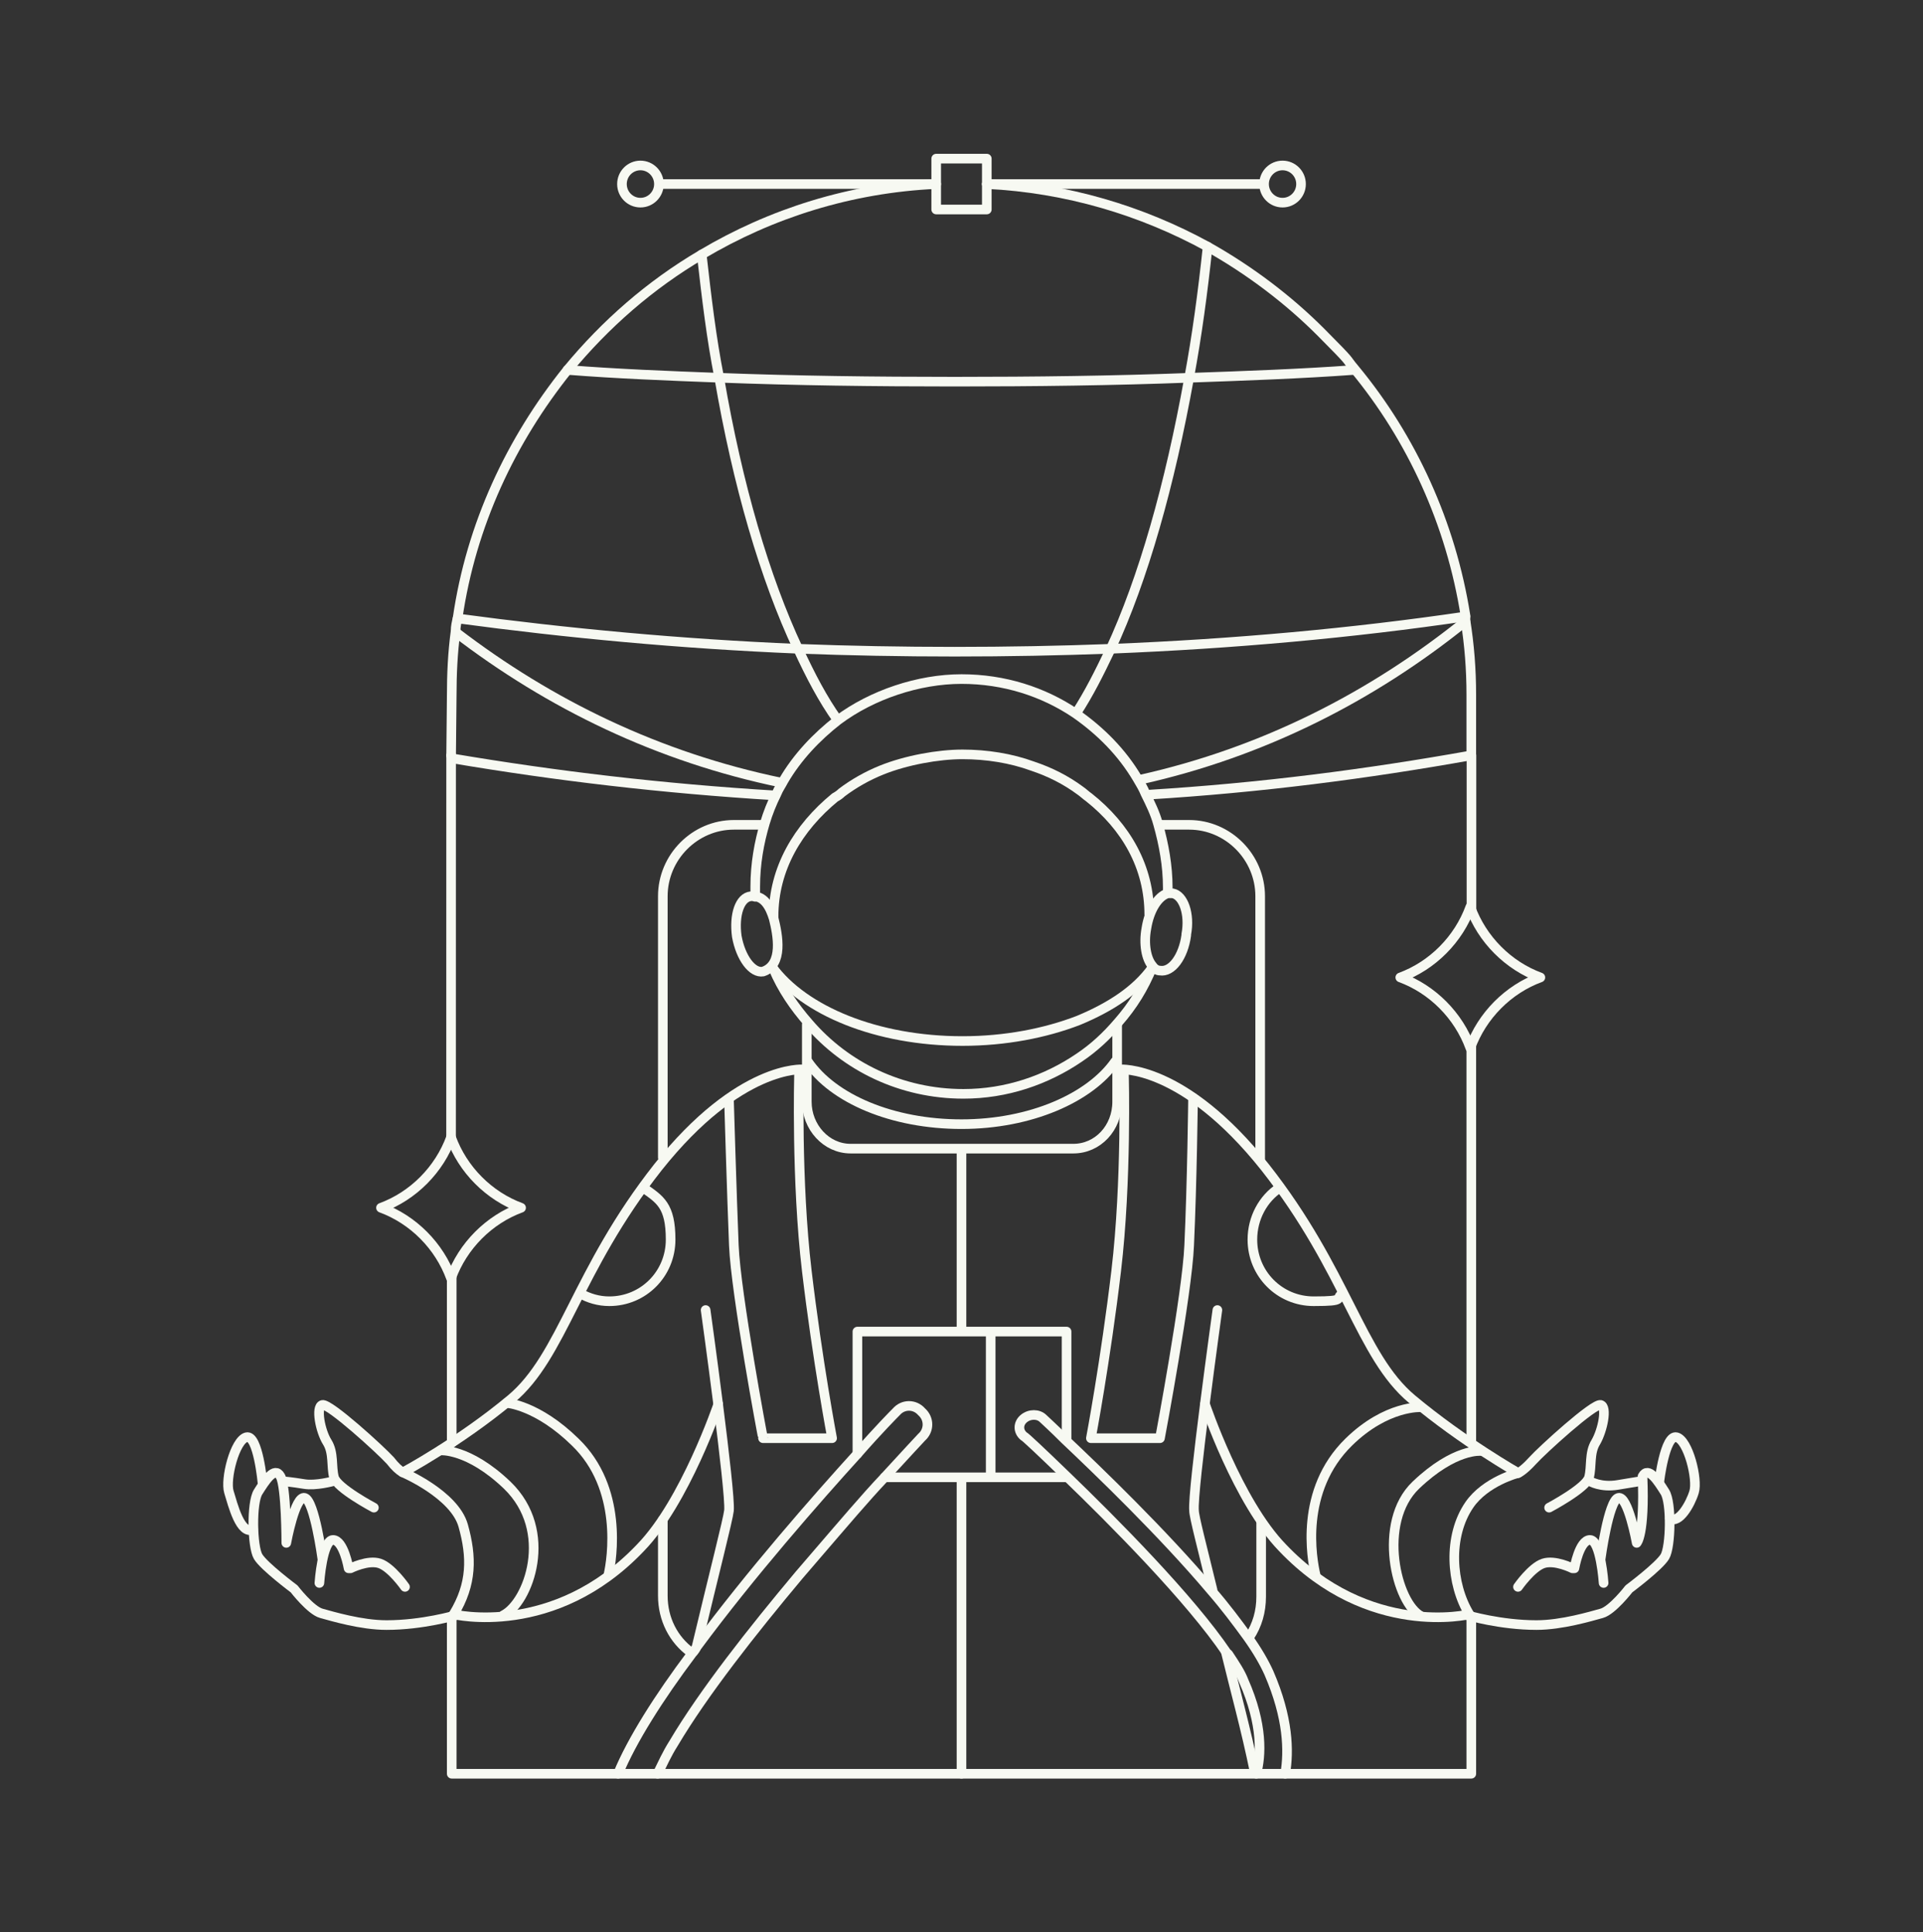 <svg xmlns="http://www.w3.org/2000/svg" fill="none" viewBox="0 0 200 201" height="201" width="200">
<rect x="0" y="0" width="200" height="201" fill="#333333" stroke="none"/>
<path stroke-linejoin="round" stroke-linecap="round" stroke="#F7F9F2" d="M153.019 78.571C142.192 80.505 131.099 81.951 119.362 82.664"></path>
<path stroke-linejoin="round" stroke-linecap="round" stroke="#F7F9F2" d="M80.65 82.739C68.913 82.027 57.805 80.709 46.978 78.877"></path>
<path stroke-linejoin="round" stroke-linecap="round" stroke="#F7F9F2" d="M47.382 65.75C57.197 73.28 68.491 78.762 81.241 81.407"></path>
<path stroke-linejoin="round" stroke-linecap="round" stroke="#F7F9F2" d="M118.62 81.09C131.369 78.24 142.696 72.467 152.41 64.631"></path>
<path stroke-linejoin="round" stroke-linecap="round" stroke="#F7F9F2" d="M72.982 26.473C73.488 30.951 73.993 35.224 74.803 39.295C76.725 50.488 79.559 60.155 82.999 67.481C84.314 70.331 85.579 72.733 87.097 74.87"></path>
<path stroke-linejoin="round" stroke-linecap="round" stroke="#F7F9F2" d="M125.599 25.658C125.093 30.441 124.486 34.918 123.676 39.293C121.653 50.487 118.921 60.154 115.48 67.582C114.266 70.126 113.261 72.123 111.946 74.159"></path>
<path stroke-linejoin="round" stroke-linecap="round" stroke="#F7F9F2" d="M152.411 64.125C140.674 65.855 128.329 66.974 115.58 67.483C110.217 67.686 104.753 67.788 99.289 67.788C93.825 67.788 88.361 67.686 82.999 67.483C70.755 66.974 58.917 65.855 47.584 64.328"></path>
<path stroke-linejoin="round" stroke-linecap="round" stroke="#F7F9F2" d="M140.876 38.479C135.311 38.886 129.543 39.09 123.776 39.293C115.782 39.599 107.586 39.7 99.289 39.7C90.992 39.7 82.796 39.599 74.802 39.293C69.44 39.09 64.178 38.886 59.018 38.479"></path>
<path stroke-linejoin="round" stroke-linecap="round" stroke="#F7F9F2" d="M152.92 94.346C154.134 97.704 156.866 100.451 160.205 101.672C156.866 102.893 154.134 105.641 152.92 108.999C151.706 105.641 148.974 102.893 145.635 101.672C148.974 100.451 151.706 97.704 152.92 94.346Z"></path>
<path stroke-linejoin="round" stroke-linecap="round" stroke="#F7F9F2" d="M46.91 118.303C48.124 121.661 50.856 124.408 54.195 125.629C50.856 126.851 48.124 129.598 46.91 132.956C45.695 129.598 42.963 126.851 39.624 125.629C42.963 124.408 45.695 121.661 46.91 118.303Z"></path>
<path stroke-linejoin="round" stroke-linecap="round" stroke="#F7F9F2" d="M123.375 97.294C123.071 99.533 121.857 101.161 120.643 100.957C120.339 100.957 120.035 100.754 119.833 100.449C119.226 99.736 118.922 98.21 119.226 96.582C119.53 94.648 120.44 93.224 121.452 92.919C121.654 92.919 121.756 92.919 121.958 92.919C123.071 93.122 123.779 95.055 123.375 97.192V97.294Z"></path>
<path stroke-linejoin="round" stroke-linecap="round" stroke="#F7F9F2" d="M79.36 101.059C78.247 101.262 77.032 99.634 76.628 97.395C76.324 95.157 76.943 93.332 78.093 93.227C79.486 93.1 80.106 94.365 80.473 95.564C80.891 97.245 81.499 100.342 79.36 101.059Z"></path>
<path stroke-linejoin="round" stroke-linecap="round" stroke="#F7F9F2" d="M121.451 92.606C121.451 92.403 121.451 92.511 121.451 92.308C121.451 90.069 121.047 87.831 120.44 85.694C120.136 84.575 119.63 83.557 119.124 82.539C118.922 82.031 118.618 81.522 118.315 81.013C116.696 78.266 114.47 76.027 111.839 74.195C108.5 71.957 104.452 70.634 100 70.634C95.548 70.634 90.691 72.262 87.15 74.908C84.924 76.638 82.9 78.774 81.484 81.216C81.281 81.624 80.978 82.031 80.775 82.539C80.269 83.557 79.865 84.575 79.561 85.592C78.954 87.627 78.549 89.866 78.549 92.206C78.549 94.547 78.549 92.347 78.549 92.652"></path>
<path stroke-linejoin="round" stroke-linecap="round" stroke="#F7F9F2" d="M119.861 100.551C118.95 102.789 117.808 104.621 116.29 106.351C115.076 107.775 113.76 108.997 112.242 110.014C108.802 112.355 104.654 113.779 100.202 113.779C93.726 113.779 87.958 110.93 84.113 106.453C82.596 104.723 81.349 102.9 80.439 100.763"></path>
<path stroke-linejoin="round" stroke-linecap="round" stroke="#F7F9F2" d="M115.987 110.42C113.356 114.185 107.184 116.932 99.999 116.932C92.816 116.932 86.643 114.287 84.013 110.42"></path>
<path stroke-linejoin="round" stroke-linecap="round" stroke="#F7F9F2" d="M119.801 100.718C118.182 102.956 115.583 104.722 112.143 106.147C108.703 107.47 104.554 108.284 100.102 108.284C91.198 108.284 83.609 105.129 80.27 100.55"></path>
<path stroke-linejoin="round" stroke-linecap="round" stroke="#F7F9F2" d="M119.528 95.148C119.528 90.162 117.1 85.998 113.255 82.945C112.951 82.742 112.648 82.436 112.344 82.233C110.826 81.114 109.208 80.299 107.386 79.689C105.16 78.875 102.631 78.468 100.101 78.468C97.571 78.468 94.232 79.078 91.703 80.096C90.185 80.706 88.768 81.52 87.554 82.436C87.352 82.64 87.048 82.843 86.846 82.945C83.001 86.1 80.454 90.344 80.454 95.33"></path>
<path stroke-linejoin="round" stroke-linecap="round" stroke="#F7F9F2" d="M68.936 158.088V165.978C68.936 168.421 70.049 170.557 71.87 171.88"></path>
<path stroke-linejoin="round" stroke-linecap="round" stroke="#F7F9F2" d="M68.936 120.406V93.224C68.936 89.154 72.275 85.796 76.322 85.796H79.409"></path>
<path stroke-linejoin="round" stroke-linecap="round" stroke="#F7F9F2" d="M131.166 158.45V166.081C131.166 167.608 130.762 169.032 129.952 170.254"></path>
<path stroke-linejoin="round" stroke-linecap="round" stroke="#F7F9F2" d="M120.542 85.796H123.678C127.725 85.796 131.064 89.154 131.064 93.224V120.573"></path>
<path stroke-linejoin="round" stroke-linecap="round" stroke="#F7F9F2" d="M99.999 119.679V138.301"></path>
<path stroke-linejoin="round" stroke-linecap="round" stroke="#F7F9F2" d="M99.999 184.499V153.972"></path>
<path stroke-linejoin="round" stroke-linecap="round" stroke="#F7F9F2" d="M116.189 106.554V114.593C116.189 117.34 114.165 119.477 111.636 119.477H88.464C85.935 119.477 83.911 117.239 83.911 114.593V106.554"></path>
<path stroke-linejoin="round" stroke-linecap="round" stroke="#F7F9F2" d="M127.504 171.89C128.414 175.655 129.589 179.882 130.5 184.36"></path>
<path stroke-linejoin="round" stroke-linecap="round" stroke="#F7F9F2" d="M126.612 136.266C126.612 136.266 123.981 155.193 124.184 157.126C124.184 157.737 124.993 160.79 126.106 165.369"></path>
<path stroke-linejoin="round" stroke-linecap="round" stroke="#F7F9F2" d="M116.493 111.235C116.493 111.235 123.07 110.726 131.57 121.41C140.069 132.197 141.486 141.049 146.848 145.527C152.211 150.004 157.892 153.215 157.892 153.215C157.892 153.215 154.502 154.078 152.818 156.53C150.568 159.806 150.896 164.759 152.818 167.913C152.818 167.913 142.396 170.457 133.391 160.994C128.736 156.211 125.325 146.042 125.325 146.042"></path>
<path stroke-linejoin="round" stroke-linecap="round" stroke="#F7F9F2" d="M161.115 156.82C161.115 156.82 164.96 154.785 165.264 153.666C165.568 152.546 165.264 151.122 165.972 150.003C166.681 148.781 167.187 146.339 166.478 146.136C165.77 145.932 160.407 150.817 159.395 151.936C158.383 153.055 157.846 153.245 157.846 153.245"></path>
<path stroke-linejoin="round" stroke-linecap="round" stroke="#F7F9F2" d="M172.571 154.139C172.571 154.139 173.156 149.189 174.37 149.494C175.584 149.799 176.596 153.87 176.191 155.192C175.787 156.515 174.599 158.527 173.676 157.952"></path>
<path stroke-linejoin="round" stroke-linecap="round" stroke="#F7F9F2" d="M163.746 163.13C163.746 163.13 164.252 160.179 165.365 160.179C166.478 160.179 166.782 164.656 166.782 164.656"></path>
<path stroke-linejoin="round" stroke-linecap="round" stroke="#F7F9F2" d="M157.877 165.064C157.877 165.064 159.294 163.029 160.508 162.622C161.722 162.215 163.544 163.131 163.544 163.131"></path>
<path stroke-linejoin="round" stroke-linecap="round" stroke="#F7F9F2" d="M166.479 162.115C166.479 162.115 167.288 156.111 168.3 155.806C169.312 155.501 170.223 160.487 170.223 160.487C170.223 160.487 171.073 159.662 170.83 153.567C171.437 152.448 172.449 154.076 173.157 155.195C173.865 156.315 173.764 160.894 173.157 161.911C172.55 162.929 169.413 165.269 169.413 165.269C169.413 165.269 167.693 167.508 166.58 167.813C165.467 168.118 162.432 169.034 159.801 169.034C156.057 169.034 152.617 168.017 152.617 168.017"></path>
<path stroke-linejoin="round" stroke-linecap="round" stroke="#F7F9F2" d="M165.366 154.073C165.366 154.073 166.472 154.755 168.258 154.456C169.472 154.253 170.573 154.073 170.573 154.073"></path>
<path stroke-linejoin="round" stroke-linecap="round" stroke="#F7F9F2" d="M147.828 146.375C147.828 146.375 144.217 146.138 140.271 150.004C135.14 155.031 136.426 162.113 136.83 163.843"></path>
<path stroke-linejoin="round" stroke-linecap="round" stroke="#F7F9F2" d="M154.033 150.93C154.033 150.93 151.302 150.614 147.254 154.481C143.207 158.348 145.197 166.799 147.828 168.122"></path>
<path stroke-linejoin="round" stroke-linecap="round" stroke="#F7F9F2" d="M133.087 123.547C131.367 124.666 130.254 126.701 130.254 128.94C130.254 132.501 133.087 135.35 136.629 135.35C140.17 135.35 138.754 135.045 139.664 134.536"></path>
<path stroke-linejoin="round" stroke-linecap="round" stroke="#F7F9F2" d="M116.898 111.743C116.898 111.743 117.202 122.835 116.089 132.197C114.976 141.558 113.458 149.597 113.458 149.597H120.642C120.642 149.597 123.475 134.537 123.678 129.551C123.981 123.038 124.082 114.186 124.082 114.186"></path>
<path stroke-linejoin="round" stroke-linecap="round" stroke="#F7F9F2" d="M73.388 136.266C73.388 136.266 76.019 155.193 75.817 157.126C75.716 158.042 74.299 163.537 72.478 171.169"></path>
<path stroke-linejoin="round" stroke-linecap="round" stroke="#F7F9F2" d="M83.507 111.235C83.507 111.235 76.93 110.726 68.431 121.41C59.931 132.197 58.515 141.049 53.152 145.527C47.789 150.004 41.895 153.155 41.895 153.155C41.895 153.155 47.264 155.437 48.175 158.694C49.086 161.95 49.105 164.759 47.182 167.913C47.182 167.913 57.604 170.457 66.609 160.994C71.264 156.211 74.704 146.057 74.704 146.057"></path>
<path stroke-linejoin="round" stroke-linecap="round" stroke="#F7F9F2" d="M38.886 156.82C38.886 156.82 35.041 154.785 34.738 153.666C34.434 152.546 34.738 151.122 34.029 150.003C33.321 148.883 32.815 146.339 33.523 146.136C34.232 145.932 39.595 150.817 40.606 151.936C41.09 152.564 41.492 152.916 41.849 153.136"></path>
<path stroke-linejoin="round" stroke-linecap="round" stroke="#F7F9F2" d="M27.306 154.29C27.306 154.29 26.844 149.189 25.63 149.494C24.416 149.799 23.404 153.869 23.809 155.192C24.214 156.515 25.007 159.698 26.322 159.087"></path>
<path stroke-linejoin="round" stroke-linecap="round" stroke="#F7F9F2" d="M36.254 163.13C36.254 163.13 35.748 160.179 34.635 160.179C33.522 160.179 33.218 164.656 33.218 164.656"></path>
<path stroke-linejoin="round" stroke-linecap="round" stroke="#F7F9F2" d="M42.122 165.064C42.122 165.064 40.706 163.029 39.491 162.622C38.277 162.215 36.456 163.131 36.456 163.131"></path>
<path stroke-linejoin="round" stroke-linecap="round" stroke="#F7F9F2" d="M33.521 162.115C33.521 162.115 32.712 156.111 31.7 155.806C30.688 155.501 29.777 160.487 29.777 160.487C29.777 160.487 29.777 154.686 29.17 153.567C28.563 152.448 27.551 154.076 26.843 155.195C26.135 156.315 26.236 160.894 26.843 161.911C27.45 162.929 30.587 165.269 30.587 165.269C30.587 165.269 32.307 167.508 33.42 167.813C34.533 168.118 37.569 169.034 40.199 169.034C43.943 169.034 47.383 168.017 47.383 168.017"></path>
<path stroke-linejoin="round" stroke-linecap="round" stroke="#F7F9F2" d="M34.636 154.073C34.636 154.073 32.848 154.569 31.634 154.365C30.42 154.162 29.455 154.073 29.455 154.073"></path>
<path stroke-linejoin="round" stroke-linecap="round" stroke="#F7F9F2" d="M52.715 145.936C52.715 145.936 55.883 146.138 59.83 150.005C64.788 154.787 63.675 162.114 63.27 163.844"></path>
<path stroke-linejoin="round" stroke-linecap="round" stroke="#F7F9F2" d="M45.799 150.869C45.799 150.869 48.701 150.614 52.748 154.481C57.706 159.263 54.974 166.692 52.344 168.015"></path>
<path stroke-linejoin="round" stroke-linecap="round" stroke="#F7F9F2" d="M60.337 134.536C61.248 135.045 62.259 135.35 63.372 135.35C66.914 135.35 69.747 132.501 69.747 128.94C69.747 125.378 68.634 124.768 66.914 123.547"></path>
<path stroke-linejoin="round" stroke-linecap="round" stroke="#F7F9F2" d="M83.102 111.743C83.102 111.743 82.798 122.835 83.911 132.197C85.024 141.558 86.542 149.597 86.542 149.597H79.358C79.358 149.699 76.525 134.537 76.323 129.551C76.12 124.565 75.817 114.389 75.817 114.389"></path>
<path stroke-linejoin="round" stroke-linecap="round" stroke="#F7F9F2" d="M110.842 153.667H92.008"></path>
<path stroke-linejoin="round" stroke-linecap="round" stroke="#F7F9F2" d="M89.174 151.225V138.506H110.928V149.597"></path>
<path stroke-linejoin="round" stroke-linecap="round" stroke="#F7F9F2" d="M103.036 138.912V153.565"></path>
<path stroke-linejoin="round" stroke-linecap="round" stroke="#F7F9F2" d="M64.283 184.5C65.7 181.04 68.533 176.563 71.973 171.984C72.176 171.78 72.378 171.475 72.479 171.271C78.044 163.741 84.925 155.906 89.174 151.225C91.4 148.681 93.019 147.053 93.222 146.85C93.93 146.036 95.144 146.036 95.853 146.85C96.662 147.562 96.662 148.783 95.853 149.495C95.853 149.495 94.234 151.225 91.906 153.769C89.984 155.804 87.657 158.552 85.026 161.605C84.419 162.317 83.71 163.131 83.103 163.843C78.247 169.643 73.187 176.054 70.051 181.345C69.342 182.465 68.899 183.482 68.393 184.5"></path>
<path stroke-linejoin="round" stroke-linecap="round" stroke="#F7F9F2" d="M130.66 184.499C131.166 182.667 131.368 179.411 129.344 174.832C129.041 174.018 128.434 173.102 127.827 172.186C127.827 172.186 127.725 171.982 127.624 171.982C123.779 166.284 115.786 158.245 110.828 153.463C108.298 151.021 106.578 149.392 106.477 149.392C105.87 148.884 105.87 148.07 106.477 147.561C107.084 147.052 107.995 147.052 108.5 147.561C108.703 147.764 109.512 148.477 110.727 149.698C114.167 152.954 120.946 159.466 126.005 165.47C127.422 167.098 128.636 168.726 129.749 170.253C130.761 171.677 131.469 172.898 131.975 174.018C133.999 178.698 134.068 182.158 133.663 184.499"></path>
<path stroke-linejoin="round" stroke-linecap="round" stroke="#F7F9F2" d="M46.981 168.117V184.5H64.283H68.331H69.444H100.001H130.559H130.761H133.696H153.022V168.117"></path>
<path stroke-linejoin="round" stroke-linecap="round" stroke="#F7F9F2" d="M102.631 19.145C110.928 19.552 118.719 21.893 125.6 25.658C129.951 28.1 133.998 31.153 137.438 34.612C140.878 38.072 139.765 37.055 140.878 38.377C146.848 45.602 150.896 54.455 152.413 64.02C152.413 64.224 152.413 64.326 152.413 64.529C152.818 67.073 153.021 69.617 153.021 72.263V78.368"></path>
<path stroke-linejoin="round" stroke-linecap="round" stroke="#F7F9F2" d="M46.919 78.578L46.981 72.364C46.981 70.126 47.082 67.887 47.385 65.648C47.385 65.14 47.487 64.733 47.588 64.326C49.004 54.557 53.153 45.806 59.022 38.479C62.968 33.697 67.622 29.626 72.985 26.472C80.169 22.198 88.466 19.552 97.37 19.145"></path>
<path stroke-linejoin="round" stroke-linecap="round" stroke="#F7F9F2" d="M153.022 108.794V149.871"></path>
<path stroke-linejoin="round" stroke-linecap="round" stroke="#F7F9F2" d="M153.038 78.573L153.038 94.581L153.038 94.855"></path>
<path stroke-linejoin="round" stroke-linecap="round" stroke="#F7F9F2" d="M46.918 78.578L46.913 118.303"></path>
<path stroke-linejoin="round" stroke-linecap="round" stroke="#F7F9F2" d="M46.979 132.922L46.979 149.411L46.979 150.083"></path>
<path stroke-linejoin="round" stroke-linecap="round" stroke="#F7F9F2" d="M102.631 16.5H97.369V21.791H102.631V16.5Z"></path>
<path stroke-linejoin="round" stroke-linecap="round" stroke="#F7F9F2" d="M131.265 19.145H102.63"></path>
<path stroke-linejoin="round" stroke-linecap="round" stroke="#F7F9F2" d="M68.733 19.145H97.267"></path>
<path stroke-linejoin="round" stroke-linecap="round" stroke="#F7F9F2" d="M66.609 21.078C67.67 21.078 68.531 20.213 68.531 19.145C68.531 18.077 67.67 17.211 66.609 17.211C65.547 17.211 64.686 18.077 64.686 19.145C64.686 20.213 65.547 21.078 66.609 21.078Z"></path>
<path stroke-linejoin="round" stroke-linecap="round" stroke="#F7F9F2" d="M133.39 21.078C134.452 21.078 135.313 20.213 135.313 19.145C135.313 18.077 134.452 17.211 133.39 17.211C132.328 17.211 131.468 18.077 131.468 19.145C131.468 20.213 132.328 21.078 133.39 21.078Z"></path>
</svg>
